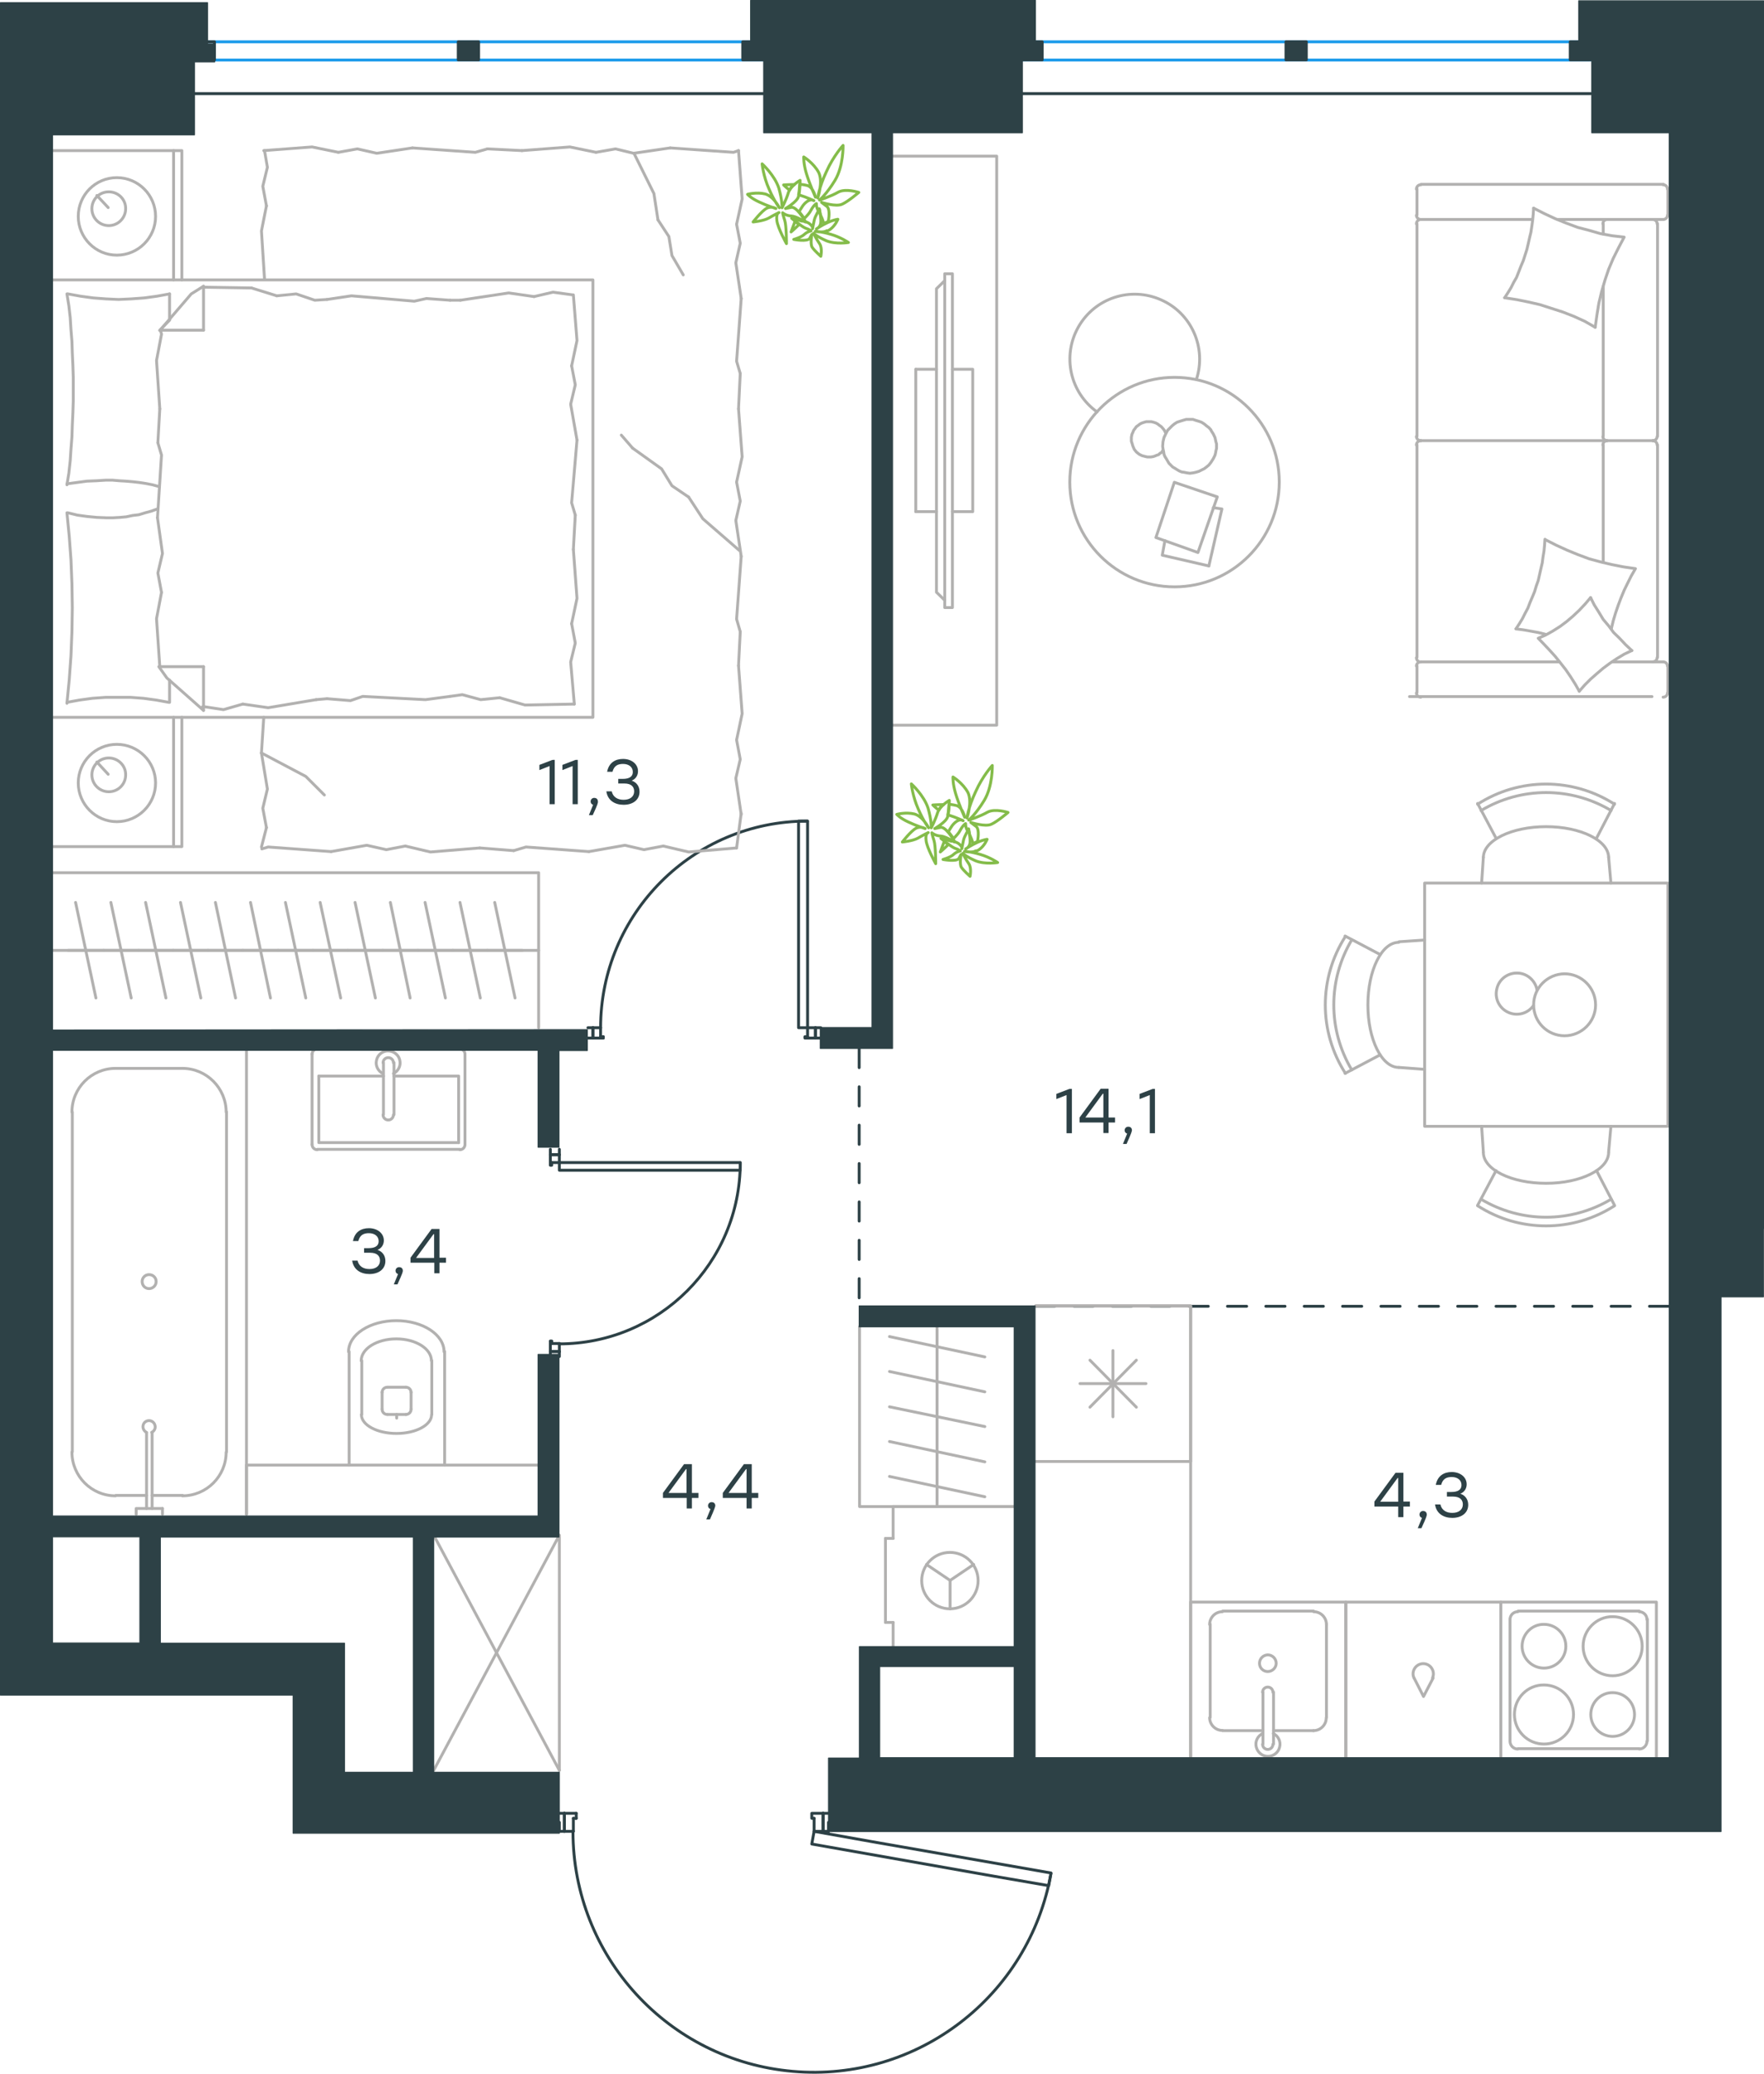 <?xml version="1.0" encoding="utf-8"?>
<!-- Generator: Adobe Illustrator 26.5.0, SVG Export Plug-In . SVG Version: 6.00 Build 0)  -->
<svg version="1.1" id="Слой_1" xmlns="http://www.w3.org/2000/svg" xmlns:xlink="http://www.w3.org/1999/xlink" x="0px" y="0px"
	 viewBox="0 0 919.6 1081" style="enable-background:new 0 0 919.6 1081;" xml:space="preserve">
<style type="text/css">
	
		.st0{fill:none;stroke:#2D4146;stroke-width:1.5;stroke-linecap:round;stroke-linejoin:round;stroke-miterlimit:22.926;stroke-dasharray:10;}
	.st1{fill:none;stroke:#2D4146;stroke-width:1.5;stroke-linecap:round;stroke-linejoin:round;stroke-miterlimit:22.926;}
	.st2{fill:none;stroke:#B2B1B0;stroke-width:1.5;stroke-linecap:round;stroke-linejoin:round;stroke-miterlimit:22.926;}
	.st3{fill:none;stroke:#1D9CEB;stroke-width:1.5;stroke-linecap:round;stroke-linejoin:round;stroke-miterlimit:22.926;}
	
		.st4{fill-rule:evenodd;clip-rule:evenodd;fill:#2D4146;stroke:#2D4146;stroke-width:0.5;stroke-linecap:round;stroke-linejoin:round;stroke-miterlimit:10;}
	.st5{fill:#2D4146;}
	.st6{fill:none;stroke:#84BC4A;stroke-width:1.5;stroke-linecap:round;stroke-linejoin:round;stroke-miterlimit:22.926;}
</style>
<line class="st0" x1="869.9" y1="680.9" x2="539.5" y2="680.9"/>
<line class="st0" x1="447.9" y1="546.5" x2="447.9" y2="680.9"/>
<line class="st1" x1="291.6" y1="704.5" x2="291.6" y2="707.1"/>
<polyline class="st1" points="291.6,599.1 291.6,601.9 291.6,606 "/>
<line class="st1" x1="291.6" y1="700.3" x2="291.6" y2="704.5"/>
<path class="st1" d="M291.5,700.5c52.1,0,94.4-42.2,94.4-94.4"/>
<line class="st1" x1="286.9" y1="704.5" x2="286.9" y2="699.1"/>
<line class="st1" x1="286.9" y1="601.9" x2="286.9" y2="599.1"/>
<line class="st1" x1="291.6" y1="606" x2="287.6" y2="606"/>
<polyline class="st1" points="286.9,601.9 286.9,607.4 287.6,607.4 287.6,606 "/>
<line class="st1" x1="287.6" y1="700.3" x2="287.6" y2="699.1"/>
<line class="st1" x1="286.9" y1="707.1" x2="286.9" y2="704.5"/>
<line class="st1" x1="291.6" y1="700.3" x2="287.6" y2="700.3"/>
<line class="st1" x1="287.6" y1="699.1" x2="286.9" y2="699.1"/>
<line class="st1" x1="291.6" y1="601.9" x2="286.9" y2="601.9"/>
<line class="st1" x1="291.6" y1="704.5" x2="286.9" y2="704.5"/>
<line class="st1" x1="291.6" y1="601.9" x2="286.9" y2="601.9"/>
<line class="st1" x1="291.6" y1="704.5" x2="286.9" y2="704.5"/>
<polygon class="st1" points="385.9,606 385.9,610 356.4,610 291.6,610 291.6,606 321.3,606 "/>
<line class="st1" x1="309.1" y1="535.7" x2="306.5" y2="535.7"/>
<polyline class="st1" points="427.9,535.7 425.1,535.7 421,535.7 "/>
<line class="st1" x1="313.1" y1="535.7" x2="309.1" y2="535.7"/>
<path class="st1" d="M420.9,428c-59.6,0-107.8,48.3-107.8,107.8"/>
<line class="st1" x1="309.1" y1="541.1" x2="314.5" y2="541.1"/>
<line class="st1" x1="425.1" y1="541.1" x2="427.9" y2="541.1"/>
<line class="st1" x1="421" y1="535.7" x2="421" y2="540.4"/>
<polyline class="st1" points="425.1,541.1 419.6,541.1 419.6,540.4 421,540.4 "/>
<line class="st1" x1="313.1" y1="540.4" x2="314.5" y2="540.4"/>
<line class="st1" x1="306.5" y1="541.1" x2="309.1" y2="541.1"/>
<line class="st1" x1="313.1" y1="535.7" x2="313.1" y2="540.4"/>
<line class="st1" x1="314.5" y1="540.4" x2="314.5" y2="541.1"/>
<line class="st1" x1="425.1" y1="535.7" x2="425.1" y2="541.1"/>
<line class="st1" x1="309.1" y1="535.7" x2="309.1" y2="541.1"/>
<line class="st1" x1="425.1" y1="535.7" x2="425.1" y2="541.1"/>
<line class="st1" x1="309.1" y1="535.7" x2="309.1" y2="541.1"/>
<polygon class="st1" points="421,506 421,428 416.3,428 416.3,457.4 416.3,535.7 421,535.7 "/>
<line class="st1" x1="294.2" y1="954.6" x2="291.6" y2="954.6"/>
<polyline class="st1" points="431.9,954.6 429.1,954.6 424.4,954.6 "/>
<line class="st1" x1="298.9" y1="954.6" x2="294.2" y2="954.6"/>
<path class="st1" d="M298.7,954.7c0,65.1,49.8,119.4,114.6,125c64.9,5.7,123.2-39.2,134.6-103.2"/>
<line class="st1" x1="294.2" y1="945.2" x2="300.4" y2="945.2"/>
<line class="st1" x1="429.1" y1="945.2" x2="431.9" y2="945.2"/>
<line class="st1" x1="424.4" y1="954.6" x2="424.4" y2="947.8"/>
<polyline class="st1" points="429.1,945.2 423.2,945.2 423.2,947.8 424.4,947.8 "/>
<polyline class="st1" points="431.9,954.6 431.9,953.9 431.9,949.9 "/>
<line class="st1" x1="298.9" y1="947.8" x2="300.4" y2="947.8"/>
<line class="st1" x1="291.6" y1="945.2" x2="294.2" y2="945.2"/>
<polyline class="st1" points="291.6,954.6 291.6,953.9 291.6,949.9 "/>
<line class="st1" x1="298.9" y1="954.6" x2="298.9" y2="947.8"/>
<line class="st1" x1="300.4" y1="947.8" x2="300.4" y2="945.2"/>
<line class="st1" x1="429.1" y1="954.6" x2="429.1" y2="945.2"/>
<line class="st1" x1="294.2" y1="954.6" x2="294.2" y2="945.2"/>
<line class="st1" x1="429.1" y1="954.6" x2="429.1" y2="945.2"/>
<line class="st1" x1="294.2" y1="954.6" x2="294.2" y2="945.2"/>
<polygon class="st1" points="547.9,976.3 546.7,982.9 517.7,977.9 423.2,961.2 424.4,954.6 453.6,959.8 "/>
<line class="st2" x1="35.6" y1="495.4" x2="54" y2="495.4"/>
<line class="st2" x1="50" y1="520.2" x2="39.4" y2="470.4"/>
<line class="st2" x1="54" y1="495.4" x2="72.2" y2="495.4"/>
<line class="st2" x1="68.4" y1="520.2" x2="57.8" y2="470.4"/>
<line class="st2" x1="72.2" y1="495.4" x2="90.3" y2="495.4"/>
<line class="st2" x1="86.5" y1="520.2" x2="75.9" y2="470.4"/>
<line class="st2" x1="90.3" y1="495.4" x2="108.5" y2="495.4"/>
<line class="st2" x1="104.7" y1="520.2" x2="94.1" y2="470.4"/>
<line class="st2" x1="108.5" y1="495.4" x2="126.6" y2="495.4"/>
<line class="st2" x1="122.8" y1="520.2" x2="112.3" y2="470.4"/>
<line class="st2" x1="126.6" y1="495.4" x2="145" y2="495.4"/>
<line class="st2" x1="141" y1="520.2" x2="130.6" y2="470.4"/>
<line class="st2" x1="145" y1="495.4" x2="163.1" y2="495.4"/>
<line class="st2" x1="159.4" y1="520.2" x2="148.8" y2="470.4"/>
<line class="st2" x1="27.4" y1="495.4" x2="280.8" y2="495.4"/>
<line class="st2" x1="163.1" y1="495.4" x2="181.3" y2="495.4"/>
<line class="st2" x1="177.6" y1="520.2" x2="166.9" y2="470.4"/>
<line class="st2" x1="181.3" y1="495.4" x2="199.5" y2="495.4"/>
<line class="st2" x1="195.7" y1="520.2" x2="185.1" y2="470.4"/>
<line class="st2" x1="199.5" y1="495.4" x2="217.8" y2="495.4"/>
<line class="st2" x1="213.8" y1="520.2" x2="203.5" y2="470.4"/>
<line class="st2" x1="217.8" y1="495.4" x2="236" y2="495.4"/>
<line class="st2" x1="232.2" y1="520.2" x2="221.6" y2="470.4"/>
<line class="st2" x1="236" y1="495.4" x2="254.1" y2="495.4"/>
<line class="st2" x1="250.4" y1="520.2" x2="239.8" y2="470.4"/>
<line class="st2" x1="254.1" y1="495.4" x2="272.3" y2="495.4"/>
<line class="st2" x1="268.5" y1="520.2" x2="257.9" y2="470.4"/>
<polyline class="st2" points="280.8,535.7 280.8,454.9 27.4,454.9 "/>
<line class="st2" x1="488.5" y1="691.5" x2="488.5" y2="785.3"/>
<line class="st2" x1="488.5" y1="692.9" x2="488.5" y2="711.1"/>
<line class="st2" x1="513.4" y1="707.3" x2="463.7" y2="696.7"/>
<line class="st2" x1="488.5" y1="711.1" x2="488.5" y2="729.2"/>
<line class="st2" x1="513.4" y1="725.5" x2="463.7" y2="714.9"/>
<line class="st2" x1="488.5" y1="729.2" x2="488.5" y2="747.6"/>
<line class="st2" x1="513.4" y1="743.6" x2="463.7" y2="733.3"/>
<line class="st2" x1="488.5" y1="747.6" x2="488.5" y2="765.8"/>
<line class="st2" x1="513.4" y1="762" x2="463.7" y2="751.4"/>
<line class="st2" x1="488.5" y1="765.8" x2="488.5" y2="783.9"/>
<line class="st2" x1="513.4" y1="780.2" x2="463.7" y2="769.6"/>
<polyline class="st2" points="529,785.3 448.1,785.3 448.1,691.5 "/>
<line class="st2" x1="811.8" y1="114.4" x2="867.2" y2="114.4"/>
<line class="st2" x1="835.8" y1="227.4" x2="835.8" y2="149.3"/>
<line class="st2" x1="840.5" y1="345" x2="867.2" y2="345"/>
<polyline class="st2" points="850.7,339.1 846.7,341 842.9,343.3 839.3,345.7 835.8,348.3 832.5,351.1 829.2,354 826.2,357 
	823.3,360.3 "/>
<polyline class="st2" points="805.6,330.6 801.9,329.7 798.1,329 794.1,328.3 790.3,327.8 "/>
<polyline class="st2" points="829.2,311.5 831.1,315.3 833.5,319.1 835.8,322.9 838.6,326.2 841.2,329.7 844.3,332.7 847.4,336 
	850.7,339.1 "/>
<polyline class="st2" points="799.5,108.5 805.2,111.4 810.8,114 816.5,116.3 822.4,118.5 828.5,120.1 834.4,121.8 840.5,122.9 
	846.7,123.6 843.8,129.1 841,134.7 838.6,140.4 836.7,146 834.9,152.2 833.5,158.1 832.5,164.2 831.6,170.6 "/>
<polyline class="st2" points="790.3,327.8 792,325.2 793.6,322.6 795,319.8 796.5,317 797.6,314.1 798.8,311.3 800,308.4 
	800.9,305.4 801.9,302.6 802.6,299.5 803.3,296.4 804,293.4 804.4,290.3 804.9,287.3 805.2,284.2 805.4,281.1 "/>
<polyline class="st2" points="805.6,281.3 811.3,284.2 817,286.8 822.6,289.1 828.5,291.3 834.4,292.9 840.3,294.3 846.4,295.5 
	852.6,296.4 850.4,300.2 848.5,304 846.7,307.7 845,311.8 843.6,315.5 842.2,319.6 841,323.6 840,327.8 "/>
<polyline class="st2" points="784.4,155.2 786.1,152.6 787.7,150 789.1,147.2 790.6,144.6 791.7,141.8 792.9,138.7 794.1,135.9 
	795,133.1 796,130 796.7,127 797.4,123.9 798.1,121 798.6,117.7 799,114.7 799.3,111.6 799.5,108.5 "/>
<polyline class="st2" points="823.3,360.3 821.2,356.6 818.8,352.8 816.2,349 813.6,345.7 810.8,342.2 808,339.1 804.9,335.8 
	801.9,332.7 805.6,331.1 809.4,329 813.2,326.6 816.7,324 820,321.2 823.3,318.1 826.4,314.8 829.2,311.5 "/>
<polyline class="st2" points="831.6,170.6 826.2,167.5 820.5,164.9 814.6,162.6 808.7,160.7 802.8,158.8 796.7,157.4 790.8,156.2 
	784.4,155.2 "/>
<path class="st2" d="M837.8,229.7c-1.2,0-2.2,1-2.2,2.3"/>
<line class="st2" x1="835.8" y1="231.9" x2="835.8" y2="293.2"/>
<path class="st2" d="M837.8,114.4c-1.2,0-2.2,1-2.2,2.3"/>
<path class="st2" d="M835.6,227.5c0,1.2,1,2.2,2.2,2.2"/>
<line class="st2" x1="835.8" y1="122" x2="835.8" y2="116.6"/>
<path class="st2" d="M861.6,345c1.3,0,2.3-1,2.3-2.3"/>
<path class="st2" d="M738.4,342.8c0,1.3,1,2.3,2.3,2.3"/>
<path class="st2" d="M863.9,232c0-1.3-1-2.3-2.3-2.3"/>
<path class="st2" d="M740.7,229.7c-1.3,0-2.3,1-2.3,2.3"/>
<line class="st2" x1="864.1" y1="231.9" x2="864.1" y2="342.6"/>
<line class="st2" x1="738.7" y1="342.6" x2="738.7" y2="231.9"/>
<path class="st2" d="M863.9,116.7c0-1.3-1-2.3-2.3-2.3"/>
<path class="st2" d="M740.7,114.4c-1.3,0-2.3,1-2.3,2.3"/>
<path class="st2" d="M867,114.4c1.3,0,2.3-1,2.3-2.2"/>
<path class="st2" d="M861.6,229.7c1.3,0,2.3-1,2.3-2.2"/>
<path class="st2" d="M738.4,227.5c0,1.2,1,2.2,2.3,2.2"/>
<path class="st2" d="M738.4,361.2c0,1.2,1,2.2,2.3,2.2"/>
<path class="st2" d="M740.7,345c-1.3,0-2.3,1-2.3,2.2"/>
<path class="st2" d="M867,363.4c1.3,0,2.3-1,2.3-2.2"/>
<path class="st2" d="M869.3,347.2c0-1.2-1-2.2-2.3-2.2"/>
<path class="st2" d="M869.3,98.6c0-1.3-1-2.3-2.3-2.3"/>
<path class="st2" d="M738.4,112.2c0,1.2,1,2.2,2.3,2.2"/>
<path class="st2" d="M740.7,96.3c-1.3,0-2.3,1-2.3,2.3"/>
<line class="st2" x1="864.1" y1="227.4" x2="864.1" y2="116.6"/>
<line class="st2" x1="740.8" y1="229.7" x2="861.8" y2="229.7"/>
<line class="st2" x1="738.7" y1="116.6" x2="738.7" y2="227.4"/>
<line class="st2" x1="861.2" y1="363.1" x2="734.8" y2="363.1"/>
<line class="st2" x1="738.7" y1="361" x2="738.7" y2="347.1"/>
<line class="st2" x1="740.8" y1="345" x2="812.9" y2="345"/>
<line class="st2" x1="869.5" y1="347.1" x2="869.5" y2="361"/>
<line class="st2" x1="798.8" y1="114.4" x2="740.8" y2="114.4"/>
<line class="st2" x1="738.7" y1="112.1" x2="738.7" y2="98.4"/>
<line class="st2" x1="740.8" y1="96.1" x2="867.2" y2="96.1"/>
<line class="st2" x1="869.5" y1="98.4" x2="869.5" y2="112.1"/>
<polyline class="st2" points="465.6,81.4 519.6,81.4 519.6,378 465.6,378 "/>
<line class="st2" x1="477.4" y1="266.7" x2="488.2" y2="266.7"/>
<line class="st2" x1="477.4" y1="192.5" x2="488.2" y2="192.5"/>
<polyline class="st2" points="492.5,146.3 488.2,150.5 488.2,308.7 492.5,312.9 "/>
<rect x="492.5" y="142.7" class="st2" width="4" height="174"/>
<polyline class="st2" points="496.5,192.5 507.1,192.5 507.1,266.7 496.5,266.7 "/>
<line class="st2" x1="477.4" y1="266.7" x2="477.4" y2="192.5"/>
<line class="st2" x1="637.4" y1="902.1" x2="658.4" y2="902.1"/>
<path class="st2" d="M656.6,867c0,2.4,1.9,4.3,4.3,4.3c2.4,0,4.4-2,4.4-4.3c0-2.4-2-4.4-4.4-4.4C658.5,862.7,656.6,864.6,656.6,867"
	/>
<path class="st2" d="M663.6,882.1c0-1.5-1.2-2.7-2.7-2.7c-1.5,0-2.7,1.2-2.7,2.7"/>
<line class="st2" x1="658.4" y1="909.1" x2="658.4" y2="882"/>
<path class="st2" d="M658.2,909.2c0,1.5,1.2,2.7,2.7,2.7c1.5,0,2.7-1.2,2.7-2.7"/>
<line class="st2" x1="663.9" y1="909.1" x2="663.9" y2="882"/>
<path class="st2" d="M658.2,903.6c-2.6,1.3-4,4.2-3.3,7c0.7,2.9,3.2,4.9,6.1,4.9c2.9,0,5.5-2,6.1-4.9c0.7-2.8-0.7-5.7-3.3-7"/>
<path class="st2" d="M630.6,895.3c0,3.7,3,6.7,6.7,6.7"/>
<path class="st2" d="M684.7,902.1c3.7,0,6.7-3,6.7-6.7"/>
<path class="st2" d="M637.3,840.1c-3.7,0-6.7,3-6.7,6.7"/>
<path class="st2" d="M691.5,846.8c0-3.7-3-6.7-6.7-6.7"/>
<line class="st2" x1="630.9" y1="895.2" x2="630.9" y2="846.6"/>
<line class="st2" x1="637.4" y1="839.8" x2="684.8" y2="839.8"/>
<line class="st2" x1="691.5" y1="846.6" x2="691.5" y2="895.2"/>
<line class="st2" x1="684.8" y1="902.1" x2="663.9" y2="902.1"/>
<polyline class="st2" points="620.7,916.2 620.7,835.1 701.6,835.1 701.6,916.2 "/>
<path class="st2" d="M825.3,858.1c0,8.5,6.9,15.4,15.4,15.4c8.5,0,15.4-6.9,15.4-15.4c0-8.5-6.9-15.4-15.4-15.4
	C832.3,842.6,825.3,849.6,825.3,858.1"/>
<path class="st2" d="M793.5,858.1c0,6.3,5.1,11.4,11.4,11.4c6.3,0,11.4-5.1,11.4-11.4s-5.1-11.4-11.4-11.4
	C798.6,846.6,793.5,851.8,793.5,858.1"/>
<path class="st2" d="M789.5,893.7c0,8.5,6.9,15.4,15.4,15.4c8.5,0,15.4-6.9,15.4-15.4c0-8.5-6.9-15.4-15.4-15.4
	C796.4,878.2,789.5,885.1,789.5,893.7"/>
<path class="st2" d="M829.3,893.7c0,6.3,5.1,11.4,11.4,11.4c6.3,0,11.4-5.1,11.4-11.4s-5.1-11.4-11.4-11.4
	C834.5,882.2,829.3,887.4,829.3,893.7"/>
<path class="st2" d="M791.3,840.1c-2.3,0-4.1,1.8-4.1,4.1"/>
<path class="st2" d="M858.6,844.2c0-2.3-1.9-4.1-4.1-4.1"/>
<path class="st2" d="M787.2,907.6c0,2.3,1.8,4.1,4.1,4.1"/>
<path class="st2" d="M854.5,911.7c2.3,0,4.1-1.9,4.1-4.1"/>
<line class="st2" x1="791.4" y1="839.8" x2="854.6" y2="839.8"/>
<line class="st2" x1="787.2" y1="907.5" x2="787.2" y2="844"/>
<line class="st2" x1="854.6" y1="911.5" x2="791.4" y2="911.5"/>
<line class="st2" x1="858.8" y1="844" x2="858.8" y2="907.5"/>
<polyline class="st2" points="782.4,916.2 782.4,835.1 863.5,835.1 863.5,916.2 "/>
<line class="st2" x1="592.4" y1="733.5" x2="568.2" y2="709"/>
<line class="st2" x1="592.4" y1="709" x2="568.2" y2="733.5"/>
<line class="st2" x1="580.2" y1="738.5" x2="580.2" y2="704"/>
<line class="st2" x1="597.4" y1="721.2" x2="563" y2="721.2"/>
<polyline class="st2" points="539.9,680.7 620.7,680.7 620.7,761.8 539.9,761.8 "/>
<path class="st2" d="M746.8,874.6c1-2.2,0.3-4.8-1.6-6.3c-1.9-1.5-4.6-1.5-6.5,0c-1.9,1.5-2.6,4.1-1.6,6.3"/>
<polyline class="st2" points="737.2,874.7 742.1,884.3 747.1,874.7 "/>
<polyline class="st2" points="701.6,916.2 701.6,835.1 782.4,835.1 782.4,916.2 "/>
<line class="st2" x1="206.8" y1="737.3" x2="206.8" y2="739.2"/>
<path class="st2" d="M214.3,725.8c0-1.5-1.2-2.7-2.7-2.7"/>
<path class="st2" d="M201.9,723.1c-1.5,0-2.7,1.2-2.7,2.7"/>
<path class="st2" d="M211.6,737.3c1.5,0,2.7-1.2,2.7-2.7"/>
<path class="st2" d="M199.2,734.6c0,1.5,1.2,2.7,2.7,2.7"/>
<line class="st2" x1="214.3" y1="734.4" x2="214.3" y2="725.7"/>
<line class="st2" x1="211.7" y1="723.1" x2="202.1" y2="723.1"/>
<line class="st2" x1="199.2" y1="725.7" x2="199.2" y2="734.4"/>
<line class="st2" x1="202.1" y1="737.3" x2="211.7" y2="737.3"/>
<path class="st2" d="M188.4,737.4c0,5.4,8.2,9.8,18.3,9.8c10.1,0,18.3-4.4,18.3-9.8"/>
<line class="st2" x1="225.1" y1="709.2" x2="225.1" y2="737.3"/>
<path class="st2" d="M224.9,709.3c0-6.3-8.2-11.4-18.3-11.4c-10.1,0-18.3,5.1-18.3,11.4"/>
<line class="st2" x1="188.6" y1="709.2" x2="188.6" y2="737.3"/>
<path class="st2" d="M231.5,704.6c0-8.9-11.1-16.2-24.9-16.2c-13.7,0-24.9,7.2-24.9,16.2"/>
<line class="st2" x1="231.8" y1="704.5" x2="231.8" y2="763.7"/>
<line class="st2" x1="182" y1="704.5" x2="182" y2="763.7"/>
<polyline class="st2" points="280.8,763.7 128.5,763.7 128.5,789.3 "/>
<line class="st2" x1="465.6" y1="801.9" x2="461.6" y2="801.9"/>
<line class="st2" x1="465.6" y1="845.7" x2="461.6" y2="845.7"/>
<line class="st2" x1="465.6" y1="785.3" x2="465.6" y2="801.9"/>
<line class="st2" x1="465.6" y1="858.2" x2="465.6" y2="845.7"/>
<polyline class="st2" points="507.6,815.5 495.3,823.8 483,815.5 "/>
<line class="st2" x1="495.3" y1="823.8" x2="495.3" y2="838.6"/>
<path class="st2" d="M495.2,809.2c-8.1,0-14.7,6.6-14.7,14.7c0,8.1,6.6,14.7,14.7,14.7c8.1,0,14.7-6.6,14.7-14.7
	C509.9,815.7,503.3,809.2,495.2,809.2"/>
<line class="st2" x1="529" y1="785.3" x2="465.6" y2="785.3"/>
<line class="st2" x1="461.6" y1="801.9" x2="461.6" y2="845.7"/>
<line class="st2" x1="199.9" y1="560.9" x2="166.2" y2="560.9"/>
<polyline class="st2" points="205.4,560.9 239.1,560.9 239.1,595.6 "/>
<polyline class="st2" points="239.1,595.6 166.2,595.6 166.2,560.9 "/>
<path class="st2" d="M162.7,596.6c0,1.5,1.2,2.7,2.7,2.7"/>
<path class="st2" d="M239.7,599.3c1.5,0,2.7-1.2,2.7-2.7"/>
<path class="st2" d="M165.4,546.8c-1.5,0-2.7,1.2-2.7,2.7"/>
<path class="st2" d="M242.4,549.5c0-1.5-1.2-2.7-2.7-2.7"/>
<path class="st2" d="M199.7,581.1c0,1.5,1.2,2.7,2.7,2.7c1.5,0,2.7-1.2,2.7-2.7"/>
<line class="st2" x1="199.9" y1="553.9" x2="199.9" y2="581"/>
<path class="st2" d="M205.1,554c0-1.5-1.2-2.7-2.7-2.7c-1.5,0-2.7,1.2-2.7,2.7"/>
<line class="st2" x1="205.4" y1="553.9" x2="205.4" y2="581"/>
<path class="st2" d="M205.1,559.6c2.6-1.3,4-4.2,3.3-7c-0.6-2.8-3.2-4.8-6.1-4.8c-2.9,0-5.4,2-6,4.8c-0.7,2.8,0.7,5.7,3.3,7"/>
<line class="st2" x1="162.7" y1="549.4" x2="162.7" y2="596.5"/>
<line class="st2" x1="165.5" y1="599.1" x2="239.8" y2="599.1"/>
<line class="st2" x1="242.4" y1="596.5" x2="242.4" y2="549.4"/>
<path class="st2" d="M704.7,489.9c-12.5,20.9-12.5,46.9,0,67.8"/>
<path class="st2" d="M701.4,488.1c-14,21.8-14,49.7,0,71.4"/>
<line class="st2" x1="719.4" y1="549.9" x2="701.2" y2="559.5"/>
<line class="st2" x1="719.4" y1="497.5" x2="701.2" y2="487.9"/>
<line class="st2" x1="729.3" y1="490.9" x2="742.7" y2="490"/>
<line class="st2" x1="729.3" y1="556.4" x2="742.7" y2="557.4"/>
<path class="st2" d="M729.2,491.2c-8.9,0-16.1,14.6-16.1,32.6c0,18,7.2,32.6,16.1,32.6"/>
<path class="st2" d="M839.9,422.5c-20.9-12.5-46.9-12.5-67.8,0"/>
<path class="st2" d="M841.7,419.2c-21.8-14-49.7-14-71.4,0"/>
<line class="st2" x1="832.3" y1="436.9" x2="841.7" y2="418.8"/>
<line class="st2" x1="779.9" y1="436.9" x2="770.3" y2="418.8"/>
<line class="st2" x1="773.3" y1="446.8" x2="772.4" y2="460.3"/>
<line class="st2" x1="838.6" y1="446.8" x2="839.8" y2="460.3"/>
<path class="st2" d="M838.6,447c0-8.9-14.6-16.1-32.6-16.1c-18,0-32.7,7.2-32.7,16.1"/>
<path class="st2" d="M772.1,625.1c20.9,12.5,46.9,12.5,67.8,0"/>
<path class="st2" d="M770.3,628.5c21.7,14,49.7,14,71.4,0"/>
<line class="st2" x1="832.3" y1="610.2" x2="841.7" y2="628.3"/>
<line class="st2" x1="779.9" y1="610.2" x2="770.3" y2="628.3"/>
<line class="st2" x1="773.3" y1="600.5" x2="772.4" y2="587.1"/>
<line class="st2" x1="838.6" y1="600.5" x2="839.8" y2="587.1"/>
<path class="st2" d="M773.3,600.7c0,8.9,14.6,16.1,32.7,16.1c18,0,32.6-7.2,32.6-16.1"/>
<path class="st2" d="M801.3,516.1c-0.9-5-5.2-8.8-10.3-8.9c-5.1-0.1-9.6,3.3-10.7,8.3c-1.2,5,1.3,10.1,6,12.2
	c4.6,2.1,10.1,0.7,13.1-3.5"/>
<path class="st2" d="M799.5,523.8c0,8.9,7.2,16.1,16.1,16.1c8.9,0,16.2-7.2,16.2-16.1c0-8.9-7.2-16.2-16.2-16.2
	C806.7,507.7,799.5,514.9,799.5,523.8"/>
<rect x="742.7" y="460.3" class="st2" width="126.8" height="126.8"/>
<polyline class="st2" points="606.1,234.9 605.6,235.8 604.7,236.3 604,237 603,237.3 602.1,237.7 601.2,238 600,238.2 599,238.2 
	598.1,238.2 597.2,238 595.3,237.5 593.9,236.8 592.4,235.6 591.3,234.2 590.6,232.6 590.1,230.9 589.8,230 589.8,229 589.8,227.9 
	590.1,226.4 590.6,225.3 591,224.3 591.7,223.4 592.4,222.4 593.4,221.7 594.3,221 595.3,220.5 596.5,220.1 597.6,219.8 599,219.8 
	600.2,219.8 601.4,220.1 602.6,220.5 603.5,221 604.4,221.7 605.4,222.4 606.3,223.4 607,224.3 607.7,225.7 "/>
<polygon class="st2" points="606.1,232.6 606.3,234 606.6,235.4 606.8,236.8 607.3,238 608,239.1 608.7,240.3 609.4,241.5 
	610.3,242.4 611.3,243.4 612.5,244.1 613.6,244.8 614.8,245.5 616,246 617.4,246.2 618.8,246.5 620.3,246.7 621.9,246.5 
	623.3,246.2 625,245.7 626.4,245 627.8,244.3 629,243.4 630.2,242.4 631.3,241 632.5,239.1 633.4,237.3 633.7,236.1 633.9,234.9 
	634.2,233.7 634.2,232.6 634.2,231.4 633.9,230.4 633.4,228.1 632.5,226.2 631.3,224.3 631.3,224.1 630.2,222.9 629,222 627.8,221 
	626.4,220.1 625,219.6 623.3,219.1 621.9,218.6 620.3,218.6 618.4,218.6 616.7,219.1 615.1,219.6 613.6,220.1 612.2,221 611,222 
	609.9,223.1 608.7,224.3 607.7,226.2 606.8,228.1 606.3,230.2 "/>
<polygon class="st2" points="602.6,280.2 612.2,251.4 634.6,259 624.5,288 "/>
<polyline class="st2" points="632.5,264.6 637,265.3 630.2,295 "/>
<polyline class="st2" points="630.2,295 605.9,289.4 607.3,281.8 "/>
<path class="st2" d="M623.7,197.8c5.4-16.5-2.5-34.5-18.4-41.5c-15.9-7.1-34.5-1-43.1,14.1c-8.6,15.1-4.4,34.2,9.7,44.3"/>
<path class="st2" d="M612.3,196.7c-30.1,0-54.6,24.5-54.6,54.6c0,30.1,24.4,54.6,54.6,54.6c30.1,0,54.6-24.4,54.6-54.6
	C666.9,221.2,642.5,196.7,612.3,196.7"/>
<polyline class="st2" points="539.9,680.7 620.7,680.7 620.7,916.2 "/>
<line class="st2" x1="60.4" y1="779.5" x2="76.4" y2="779.5"/>
<path class="st2" d="M79.1,746.6c1.3-0.6,2.1-2.1,1.7-3.6c-0.3-1.4-1.6-2.5-3.1-2.5c-1.5,0-2.8,1-3.1,2.5c-0.3,1.4,0.4,2.9,1.7,3.6"
	/>
<line class="st2" x1="76.4" y1="786.3" x2="76.4" y2="746.7"/>
<line class="st2" x1="79.3" y1="786.3" x2="79.3" y2="746.7"/>
<line class="st2" x1="84.7" y1="786.3" x2="84.7" y2="789.3"/>
<polyline class="st2" points="84.7,786.3 71,786.3 71,789.3 "/>
<path class="st2" d="M77.7,671.7c2,0,3.7-1.6,3.7-3.7c0-2-1.6-3.6-3.7-3.6c-2,0-3.6,1.6-3.6,3.6C74.1,670.1,75.7,671.7,77.7,671.7"
	/>
<path class="st2" d="M37.5,756.9c0,12.6,10.2,22.8,22.7,22.8"/>
<path class="st2" d="M95.1,779.7c12.6,0,22.8-10.2,22.8-22.8"/>
<path class="st2" d="M60.2,556.9c-12.5,0-22.7,10.2-22.7,22.8"/>
<path class="st2" d="M117.9,579.7c0-12.5-10.2-22.8-22.8-22.8"/>
<line class="st2" x1="95.2" y1="779.5" x2="79.3" y2="779.5"/>
<line class="st2" x1="37.7" y1="756.8" x2="37.7" y2="579.6"/>
<line class="st2" x1="60.4" y1="556.9" x2="95.2" y2="556.9"/>
<line class="st2" x1="118.1" y1="579.6" x2="118.1" y2="756.8"/>
<line class="st2" x1="128.5" y1="546.6" x2="128.5" y2="789.3"/>
<line class="st2" x1="291.6" y1="922.8" x2="226.1" y2="800.2"/>
<polyline class="st2" points="291.6,922.8 291.6,800.2 226.1,922.8 "/>
<line class="st1" x1="101.1" y1="48.8" x2="397.9" y2="48.8"/>
<line class="st3" x1="101" y1="21.8" x2="397.9" y2="21.8"/>
<line class="st3" x1="101.1" y1="31.3" x2="397.9" y2="31.3"/>
<rect x="101.2" y="21.8" class="st1" width="10.6" height="9.4"/>
<rect x="387.2" y="21.8" class="st1" width="10.6" height="9.4"/>
<rect x="238.9" y="21.8" class="st1" width="10.6" height="9.4"/>
<line class="st1" x1="532.6" y1="48.8" x2="829.3" y2="48.8"/>
<line class="st3" x1="532.4" y1="21.8" x2="829.3" y2="21.8"/>
<line class="st3" x1="532.6" y1="31.3" x2="829.3" y2="31.3"/>
<rect x="532.7" y="21.8" class="st1" width="10.6" height="9.4"/>
<rect x="818.6" y="21.8" class="st1" width="10.6" height="9.4"/>
<rect x="670.4" y="21.8" class="st1" width="10.6" height="9.4"/>
<polygon class="st4" points="397.8,22 398.1,22 398.1,69.2 454.6,69.2 454.6,535.6 427.6,535.6 427.6,546.5 465.3,546.5 
	465.3,538.4 465.3,535.6 465.3,69.2 533,69.2 533,31.3 543.3,31.3 543.3,21.8 539.8,21.8 539.8,7.2 539.8,0.2 391.3,0.2 391.3,7.2 
	391.3,21.8 387.2,21.8 387.2,31.3 397.8,31.3 "/>
<rect x="238.9" y="21.8" class="st4" width="10.6" height="9.4"/>
<rect x="670.4" y="21.8" class="st4" width="10.6" height="9.4"/>
<g>
	<path class="st5" d="M735,785.3h-3.4v5.5h-2.7v-5.5h-12.4v-2.6l11-15h4.1v15h3.4V785.3z M728.9,782.8v-12.4h-0.3l-9.1,12.4
		L728.9,782.8z"/>
	<path class="st5" d="M741,796.6h-1.9l2.2-5.4c-0.8-0.2-1.3-0.9-1.3-1.7c0-1.1,0.8-1.9,1.9-1.9c0.8,0,1.9,0.4,1.9,1.9
		C743.8,790,743.7,790.8,741,796.6z"/>
	<path class="st5" d="M765.4,784.4c0,4.2-3.4,6.8-8.3,6.8c-4.5,0-8.3-2.2-9-7h2.8c0.7,3.1,3.2,4.4,6.2,4.4c3.4,0,5.5-1.7,5.5-4.4
		c0-2.3-1.4-4.1-5.1-4.1h-3.2v-2.4h2.4c3.5,0,5.2-1.3,5.2-3.6c0-2.6-2.1-4.2-5.1-4.2c-2.8,0-4.7,1-5.5,4.1h-2.8
		c0.9-4.7,4.2-6.7,8.3-6.7c4.4,0,7.8,2.6,7.8,6.4c0,2.2-1.2,4.1-3.3,4.9C763.9,779.5,765.4,781.6,765.4,784.4z"/>
</g>
<g>
	<path class="st5" d="M558.8,567.6v23.1H556v-19.9l-5.3,2.1v-2.7l6.8-2.6H558.8z"/>
	<path class="st5" d="M581.3,585.1h-3.4v5.5h-2.7v-5.5h-12.4v-2.6l11-15h4.1v15h3.4V585.1z M575.2,582.5v-12.4h-0.3l-9.1,12.4
		L575.2,582.5z"/>
	<path class="st5" d="M587.3,596.3h-1.9l2.2-5.4c-0.8-0.2-1.3-0.9-1.3-1.7c0-1.1,0.8-1.9,1.9-1.9c0.8,0,1.9,0.4,1.9,1.9
		C590,589.8,589.9,590.5,587.3,596.3z"/>
	<path class="st5" d="M602.1,567.6v23.1h-2.7v-19.9l-5.3,2.1v-2.7l6.8-2.6H602.1z"/>
</g>
<g>
	<path class="st5" d="M289.2,396.1v23.1h-2.7v-19.9l-5.3,2.1v-2.7l6.8-2.6H289.2z"/>
	<path class="st5" d="M301.2,396.1v23.1h-2.7v-19.9l-5.3,2.1v-2.7l6.8-2.6H301.2z"/>
	<path class="st5" d="M309,424.9H307l2.2-5.4c-0.8-0.2-1.3-0.9-1.3-1.7c0-1.1,0.8-1.9,1.9-1.9c0.8,0,1.9,0.4,1.9,1.9
		C311.8,418.3,311.7,419.1,309,424.9z"/>
	<path class="st5" d="M333.4,412.7c0,4.2-3.4,6.8-8.3,6.8c-4.5,0-8.3-2.2-9-7h2.8c0.7,3.1,3.2,4.4,6.2,4.4c3.4,0,5.5-1.7,5.5-4.4
		c0-2.3-1.4-4.1-5.1-4.1h-3.2v-2.4h2.4c3.5,0,5.2-1.3,5.2-3.6c0-2.6-2.1-4.2-5.1-4.2c-2.8,0-4.7,1-5.5,4.1h-2.8
		c0.9-4.7,4.2-6.7,8.3-6.7c4.4,0,7.8,2.6,7.8,6.4c0,2.2-1.2,4.1-3.3,4.9C331.9,407.8,333.4,409.9,333.4,412.7z"/>
</g>
<g>
	<path class="st5" d="M200.9,657.3c0,4.2-3.4,6.8-8.3,6.8c-4.5,0-8.3-2.2-9-7h2.8c0.7,3.1,3.2,4.4,6.2,4.4c3.4,0,5.5-1.7,5.5-4.4
		c0-2.3-1.4-4.1-5.1-4.1h-3.2v-2.4h2.4c3.5,0,5.2-1.3,5.2-3.6c0-2.6-2.1-4.2-5.1-4.2c-2.8,0-4.7,1-5.5,4.1H184
		c0.9-4.7,4.2-6.7,8.3-6.7c4.4,0,7.8,2.6,7.8,6.4c0,2.2-1.2,4.1-3.3,4.9C199.4,652.4,200.9,654.5,200.9,657.3z"/>
	<path class="st5" d="M207.2,669.5h-1.9l2.2-5.4c-0.8-0.2-1.3-0.9-1.3-1.7c0-1.1,0.8-1.9,1.9-1.9c0.8,0,1.9,0.4,1.9,1.9
		C210,662.9,209.9,663.6,207.2,669.5z"/>
	<path class="st5" d="M232.5,658.2h-3.4v5.5h-2.7v-5.5H214v-2.6l11-15h4.1v15h3.4V658.2z M226.3,655.7v-12.4h-0.3l-9.1,12.4
		L226.3,655.7z"/>
</g>
<g>
	<line class="st2" x1="106.1" y1="149.7" x2="131.1" y2="150.1"/>
	<polyline class="st2" points="330.5,79.9 340.9,100.9 343,114.6 	"/>
	<polyline class="st2" points="343,114.6 348.7,123.3 350.3,133.2 356.2,143.3 	"/>
	<polyline class="st2" points="136.3,392.5 159.4,404.7 169.1,414.4 	"/>
	<polyline class="st2" points="385.4,286.9 366.4,270.4 359,259.1 	"/>
	<line class="st2" x1="329.8" y1="233.6" x2="323.9" y2="226.8"/>
	<polyline class="st2" points="359,259.1 350.3,253.2 344.9,244.4 329.8,233.6 	"/>
	<line class="st2" x1="136.3" y1="441.5" x2="138.9" y2="431.4"/>
	<line class="st2" x1="136.3" y1="392.5" x2="137.5" y2="373.9"/>
	<polyline class="st2" points="138.9,431.4 137,421.3 139.4,411.3 136.3,392.5 	"/>
	<polyline class="st2" points="250.1,442 224.4,444.1 211.3,441 	"/>
	<polyline class="st2" points="172.6,443.9 139.8,441.5 136.5,442.5 	"/>
	<polyline class="st2" points="211.3,441 201.4,442.9 191.2,440.6 172.6,443.9 	"/>
	<polyline class="st2" points="384,442 359,444.1 345.8,441 	"/>
	<polyline class="st2" points="307,443.9 274.2,441.5 267.8,443.4 	"/>
	<polyline class="st2" points="345.8,441 335.7,442.9 325.8,440.6 307,443.9 	"/>
	<line class="st2" x1="267.8" y1="443.4" x2="250.1" y2="442"/>
	<polyline class="st2" points="385,347 386.9,372 384,385.7 	"/>
	<polyline class="st2" points="384,385.7 385.9,395.8 383.6,405.7 386.4,424.6 	"/>
	<line class="st2" x1="386.4" y1="423.9" x2="384" y2="442"/>
	<polyline class="st2" points="385,213.1 386.9,238.1 384,251.3 	"/>
	<polyline class="st2" points="386.4,290 384,322.7 385.9,329.3 	"/>
	<polyline class="st2" points="384,251.3 385.9,261.2 383.6,271.3 386.4,290 	"/>
	<line class="st2" x1="385.9" y1="329.3" x2="385" y2="347"/>
	<polyline class="st2" points="385,78.5 386.9,103.7 384,116.9 	"/>
	<polyline class="st2" points="386.4,155.6 384,188.3 385.9,194.7 	"/>
	<polyline class="st2" points="384,116.9 385.9,126.8 383.6,137 386.4,155.6 	"/>
	<line class="st2" x1="385.9" y1="194.7" x2="385" y2="213.1"/>
	<polyline class="st2" points="272.1,78.5 297.1,76.6 310.7,79.4 	"/>
	<polyline class="st2" points="349.4,77.1 382.4,79.4 385,78.5 	"/>
	<polyline class="st2" points="310.7,79.4 320.9,77.6 330.3,79.9 349.4,77.1 	"/>
	<polyline class="st2" points="137.5,78.5 162.7,76.6 176.4,79.4 	"/>
	<polyline class="st2" points="215,77.1 247.8,79.4 254.1,77.6 	"/>
	<polyline class="st2" points="176.4,79.4 186.3,77.6 196.4,79.9 215,77.1 	"/>
	<line class="st2" x1="254.1" y1="77.6" x2="272.1" y2="78.5"/>
	<polyline class="st2" points="137.9,145.4 136.3,120.4 138.9,107.3 	"/>
	<polyline class="st2" points="138.9,107.3 137,97.1 139.4,87.2 137.9,78.5 	"/>
	<polyline class="st2" points="83.3,213.1 81.6,187.9 84.2,174.2 83.7,172.1 	"/>
	<polyline class="st2" points="83.3,347.5 81.6,322.5 84.2,308.8 	"/>
	<polyline class="st2" points="82.1,269.9 84.2,237.2 82.3,230.8 	"/>
	<polyline class="st2" points="84.2,308.8 82.3,298.7 84.7,288.5 82.1,269.9 	"/>
	<line class="st2" x1="82.3" y1="230.8" x2="83.3" y2="213.1"/>
	<polyline class="st2" points="88.4,153.2 81.8,154.4 75.2,155.3 68.4,155.8 61.8,156.1 55.2,155.8 48.6,155.3 42,154.4 35.4,153.2 
			"/>
	<polyline class="st2" points="34.9,153.2 35.9,159.4 36.6,165.5 37,171.9 37.5,178 37.7,184.1 38,190.5 38.2,196.6 38.2,203 
		38.2,209.1 38,215.2 37.7,221.6 37.5,227.7 37,234.1 36.6,240.2 35.9,246.6 34.9,252.7 	"/>
	<polyline class="st2" points="164.8,364.7 139.8,368.9 126.6,367 	"/>
	<polyline class="st2" points="126.6,367 116.5,369.9 106.6,368.4 105.6,368.4 	"/>
	<line class="st2" x1="170.5" y1="364.2" x2="164.8" y2="364.7"/>
	<polyline class="st2" points="234.6,363 221.8,364.7 189.1,363 182.7,365.2 170.5,364.2 	"/>
	<polyline class="st2" points="299.4,367 273.7,367.5 260.5,363.7 	"/>
	<polyline class="st2" points="260.5,363.7 250.6,364.7 241,362.1 234.6,363 	"/>
	<polyline class="st2" points="240,156.5 265.2,152.7 278.4,154.6 	"/>
	<polyline class="st2" points="278.4,154.6 288.3,152.3 298.5,153.7 	"/>
	<line class="st2" x1="234.6" y1="156.5" x2="240" y2="156.5"/>
	<polyline class="st2" points="170.5,156.1 183.2,154.2 216,157 222.3,155.6 234.6,156.5 	"/>
	<line class="st2" x1="131.1" y1="150.1" x2="144.3" y2="154.2"/>
	<polyline class="st2" points="144.3,154.2 154.4,153.2 164.1,156.5 170.5,156.1 	"/>
	<polyline class="st2" points="34.9,252.2 40.1,251.5 45.3,250.8 50.3,250.6 55,250.3 58.7,250.3 62.2,250.6 65.6,250.8 69.1,251.1 
		72.6,251.5 75.9,252 79.5,252.7 82.8,253.6 	"/>
	<polyline class="st2" points="34.9,366.1 41.5,364.9 48.1,364 55,363.5 61.5,363.5 68.1,363.5 74.8,364 81.4,364.9 88,366.1 	"/>
	<polyline class="st2" points="82.3,265.2 79,266.4 75.7,267.3 72.4,268.3 69.1,268.7 65.8,269.4 62.5,269.7 59,269.9 55.4,269.9 
		50.5,269.7 45.3,269.2 40.3,268.5 35.4,267.3 	"/>
	<polyline class="st2" points="34.9,267.3 36.1,279.6 37,291.8 37.5,304.3 37.7,316.8 37.5,329.3 37,341.8 36.1,354.3 34.9,366.6 	
		"/>
	<polyline class="st2" points="298.9,286.4 300.8,311.9 298,325.1 	"/>
	<polyline class="st2" points="298,325.1 299.9,335.2 297.5,345.1 299.4,367 	"/>
	<polyline class="st2" points="298.9,153.7 300.8,177.5 298,190.7 	"/>
	<polyline class="st2" points="300.8,229.4 298,262.1 299.9,268.5 	"/>
	<polyline class="st2" points="298,190.7 299.9,200.6 297.5,210.7 300.8,229.4 	"/>
	<line class="st2" x1="299.9" y1="268.5" x2="298.9" y2="286.4"/>
	<line class="st2" x1="106.1" y1="370.3" x2="106.1" y2="347.5"/>
	<polyline class="st2" points="83.3,172.3 99.7,153.2 106.1,149.2 	"/>
	<line class="st2" x1="83.3" y1="347.5" x2="106.1" y2="347.5"/>
	<line class="st2" x1="88.4" y1="153.2" x2="88.4" y2="166.7"/>
	<polyline class="st2" points="106.1,370.3 87,353.4 82.8,347.5 	"/>
	<line class="st2" x1="106.1" y1="149.2" x2="106.1" y2="172.1"/>
	<polyline class="st2" points="88.4,166.9 83.3,172.1 106.1,172.1 	"/>
	<line class="st2" x1="88.4" y1="354.5" x2="88.4" y2="366.1"/>
	<line class="st2" x1="56.4" y1="108.2" x2="50.5" y2="101.9"/>
	<path class="st2" d="M56.7,100c-4.9,0-8.8,3.9-8.8,8.8c0,4.9,4,8.8,8.8,8.8c4.9,0,8.8-4,8.8-8.8C65.6,103.9,61.6,100,56.7,100"/>
	<path class="st2" d="M60.9,92.6c-11.1,0-20.1,9-20.1,20.2c0,11.1,9,20.2,20.1,20.2c11.1,0,20.2-9,20.2-20.2
		C81.1,101.7,72.1,92.6,60.9,92.6"/>
	<line class="st2" x1="56.4" y1="403.6" x2="50.5" y2="397.2"/>
	<path class="st2" d="M56.7,395.1c-4.9,0-8.8,4-8.8,8.8c0,4.9,4,8.8,8.8,8.8c4.9,0,8.8-3.9,8.8-8.8
		C65.6,399.1,61.6,395.1,56.7,395.1"/>
	<path class="st2" d="M60.9,388c-11.1,0-20.1,9-20.1,20.1c0,11.1,9,20.2,20.1,20.2c11.1,0,20.2-9,20.2-20.2
		C81.1,397.1,72.1,388,60.9,388"/>
	<line class="st2" x1="90.5" y1="145.9" x2="90.5" y2="78.5"/>
	<line class="st2" x1="90.5" y1="441.3" x2="90.5" y2="373.9"/>
	<polyline class="st2" points="27.4,78.5 94.8,78.5 94.8,145.9 	"/>
	<polyline class="st2" points="27.4,441.3 94.8,441.3 94.8,373.9 	"/>
	<polyline class="st2" points="27.4,145.9 309.1,145.9 309.1,373.9 27.4,373.9 	"/>
</g>
<path class="st4" d="M919.4,640.4v-91v-458v-91H823v6.8v14.7h-4.3v9.4h10.6v-9.2h0.5v47.1h40.4v847H539.6V691.5v-5.4v-5.4h-91.7
	v10.9h80.8v166.7H448v7.3v3.3v47.5h-16.1v33.6v4.1v0.6h465.3v-38.3V676h22.1V640.4z M528.7,916.2h-70.1v-47.5h70.1V916.2z"/>
<g>
	<path class="st6" d="M505,427.5c0,0,3.6-2.9,8.1-10.3c4.5-7.5,4.2-18.2,4.2-18.2s-5,5.4-8.7,13.7c-3.9,8.3-4.5,13.7-4.5,13.7
		s2.9-8.3,0.5-13.3c-2.7-5-7.8-8.1-7.8-8.1s-0.2,3.4,1.4,8.7c1.6,5.4,4.7,12.3,4.7,12.3s-0.9-5-4.2-6.1c-0.9-0.2-2.5-0.6-4-0.6
		c-0.2,1.6-0.2,3.9-0.6,5.4c0.2,0.2,0.6,0.2,0.6,0.2c3.6,1.1,7.4,2.9,7.4,2.9s-1.7-1.7-5,1.7c-0.9,0.9-1.7,2.5-2.7,4
		c0.9,1.1,2,2.7,2.7,3.6c1.6-1.6,2.9-3.1,3.4-4.2c1.7-3.1,2.9-3.6,2.9-3.6s-0.2,1.6,0.9,3.6c0.5-0.6,0.6-0.9,0.6-0.9
		s0.2,1.4,0.6,3.1c0.6,1.4,1.4,2.9,1.7,4.7c0.6-0.5,1.4-0.6,2.2-1.1l0.2-0.2c0.6-3.1,0.6-6.5-0.6-7.6l-2.9-2.2c0,0,7.6,2.5,10.8,0.9
		c3.1-1.4,8.6-6.1,8.6-6.1s-6.7-2.2-10.6-0.2C510.9,425.6,505,427.5,505,427.5z M491.9,419.4c-2.9,0-5.6,0.2-5.6,0.2
		s1.4,1.4,3.1,2.7C490.2,420.9,490.8,420,491.9,419.4z M493.1,436.7c-0.2,0.2-0.2,0.6-0.5,0.9c0.9,0.2,2.2,0.6,3.4,0.9l0.2-0.2
		C495.5,437.8,494.4,437.1,493.1,436.7z M492.2,438.7c-1.1,2.9-2,5.4-2,5.4s2-1.7,4.2-3.9C493.8,439.8,492.9,439.1,492.2,438.7z
		 M508.1,443.8c0,0.2,0.2,0.6,0.2,0.6h0.2c0-0.2,0.2-0.5,0.2-0.9C508.4,443.8,508.4,443.8,508.1,443.8z"/>
	<path class="st6" d="M485.5,431.5c0,0,0.2-3.6-1.7-10.3c-2.2-6.7-8.7-12.6-8.7-12.6s0.6,6.4,3.6,13.1c2.9,6.7,5.4,9.8,5.4,9.8
		s-2.9-5.9-7.4-7.2c-4.5-1.1-9.2,0.2-9.2,0.2s1.7,2,6.1,4c4.2,2,8.7,3.4,8.7,3.4s-2.2-1.4-4.7-0.2c-2.7,1.4-7.2,7.2-7.2,7.2
		s5.4-0.5,8.1-2c2.7-1.6,5.4-2.9,5.4-2.9s-1.6,0.2-1.1,4.2c0.5,4,5,12,5,12s0-9.5-0.9-12.1c-0.9-2.7-1.1-4-1.1-4s1.7,1.6,4.7,1.7
		c2.2,0.2,5,2,6.7,2.9c0.2,0.2,0.6,0.2,0.6,0.2c-0.9-1.6-5-8.3-7.6-7.6l-2.9,0.6c0,0,5.9-3.4,6.7-6.1c0.9-2.7,0.9-8.6,0.9-8.6
		s-5,2.9-6.1,6.4C487.7,427.2,485.5,431.5,485.5,431.5z"/>
	<path class="st6" d="M501.9,444.8c0,0,1.7,1.7,6.7,3.9c5,2,11.5,0.9,11.5,0.9s-3.9-2.7-9-4.2c-5.4-1.6-8.3-1.6-8.3-1.6
		s4.7,1.1,7.6-0.9c2.9-2,4.2-5.4,4.2-5.4s-2,0.2-5.1,1.6c-3.1,1.4-6.1,3.4-6.1,3.4s1.7-0.6,2.2-2.7c0.5-2-0.6-7.5-0.6-7.5
		s-2.2,3.4-2.7,5.6c-0.5,2.2-0.9,4.5-0.9,4.5s0.6-0.9-1.7-2.7c-2.5-1.7-9.2-2.7-9.2-2.7s5.4,4.5,7.4,5.2c2,0.6,2.7,1.4,2.7,1.4
		s-1.7,0.2-3.4,1.7c-1.6,1.6-5.6,2.7-5.6,2.7s7.2,1.4,8.3-0.6l1.1-2c0,0-0.9,5,0.2,6.7c1.1,1.7,4.5,4.7,4.5,4.7s0.9-4.2-0.6-6.5
		C503.4,447.9,501.9,444.8,501.9,444.8z"/>
</g>
<g>
	<path class="st6" d="M427.2,104.3c0,0,3.6-2.9,8.1-10.3c4.5-7.5,4.2-18.2,4.2-18.2s-5,5.4-8.7,13.7c-3.9,8.3-4.5,13.7-4.5,13.7
		s2.9-8.3,0.5-13.3c-2.7-5-7.8-8.1-7.8-8.1s-0.2,3.4,1.4,8.7s4.7,12.3,4.7,12.3s-0.9-5-4.2-6.1c-0.9-0.2-2.5-0.6-4-0.6
		c-0.2,1.6-0.2,3.9-0.6,5.4c0.2,0.2,0.6,0.2,0.6,0.2c3.6,1.1,7.4,2.9,7.4,2.9s-1.7-1.7-5,1.7c-0.9,0.9-1.7,2.5-2.7,4
		c0.9,1.1,2,2.7,2.7,3.6c1.6-1.6,2.9-3.1,3.4-4.2c1.7-3.1,2.9-3.6,2.9-3.6s-0.2,1.6,0.9,3.6c0.5-0.6,0.6-0.9,0.6-0.9
		s0.2,1.4,0.6,3.1c0.6,1.4,1.4,2.9,1.7,4.7c0.6-0.5,1.4-0.6,2.2-1.1l0.2-0.2c0.6-3.1,0.6-6.5-0.6-7.6l-2.9-2.2c0,0,7.6,2.5,10.8,0.9
		c3.1-1.4,8.6-6.1,8.6-6.1s-6.7-2.2-10.6-0.2C433.1,102.4,427.2,104.3,427.2,104.3z M414.1,96.2c-2.9,0-5.6,0.2-5.6,0.2
		s1.4,1.4,3.1,2.7C412.4,97.7,413,96.8,414.1,96.2z M415.3,113.5c-0.2,0.2-0.2,0.6-0.5,0.9c0.9,0.2,2.2,0.6,3.4,0.9l0.2-0.2
		C417.8,114.7,416.6,113.9,415.3,113.5z M414.4,115.5c-1.1,2.9-2,5.4-2,5.4s2-1.7,4.2-3.9C416,116.6,415.1,115.9,414.4,115.5z
		 M430.3,120.6c0,0.2,0.2,0.6,0.2,0.6h0.2c0-0.2,0.2-0.5,0.2-0.9C430.6,120.6,430.6,120.6,430.3,120.6z"/>
	<path class="st6" d="M407.7,108.3c0,0,0.2-3.6-1.7-10.3c-2.2-6.7-8.7-12.6-8.7-12.6s0.6,6.4,3.6,13.1c2.9,6.7,5.4,9.8,5.4,9.8
		s-2.9-5.9-7.4-7.2c-4.5-1.1-9.2,0.2-9.2,0.2s1.7,2,6.1,4c4.2,2,8.7,3.4,8.7,3.4s-2.2-1.4-4.7-0.2c-2.7,1.4-7.2,7.2-7.2,7.2
		s5.4-0.5,8.1-2c2.7-1.6,5.4-2.9,5.4-2.9s-1.6,0.2-1.1,4.2c0.5,4,5,12,5,12s0-9.5-0.9-12.1c-0.9-2.7-1.1-4-1.1-4s1.7,1.6,4.7,1.7
		c2.2,0.2,5,2,6.7,2.9c0.2,0.2,0.6,0.2,0.6,0.2c-0.9-1.6-5-8.3-7.6-7.6l-2.9,0.6c0,0,5.9-3.4,6.7-6.1c0.9-2.7,0.9-8.6,0.9-8.6
		s-5,2.9-6.1,6.4C409.9,104.1,407.7,108.3,407.7,108.3z"/>
	<path class="st6" d="M424.1,121.6c0,0,1.7,1.7,6.7,3.9c5,2,11.5,0.9,11.5,0.9s-3.9-2.7-9-4.2c-5.4-1.6-8.3-1.6-8.3-1.6
		s4.7,1.1,7.6-0.9s4.2-5.4,4.2-5.4s-2,0.2-5.1,1.6c-3.1,1.4-6.1,3.4-6.1,3.4s1.7-0.6,2.2-2.7c0.5-2-0.6-7.5-0.6-7.5
		s-2.2,3.4-2.7,5.6c-0.5,2.2-0.9,4.5-0.9,4.5s0.6-0.9-1.7-2.7c-2.5-1.7-9.2-2.7-9.2-2.7s5.4,4.5,7.4,5.2c2,0.6,2.7,1.4,2.7,1.4
		s-1.7,0.2-3.4,1.7c-1.6,1.6-5.6,2.7-5.6,2.7s7.2,1.4,8.3-0.6l1.1-2c0,0-0.9,5,0.2,6.7c1.1,1.7,4.5,4.7,4.5,4.7s0.9-4.2-0.6-6.5
		C425.6,124.7,424.1,121.6,424.1,121.6z"/>
</g>
<g>
	<path class="st5" d="M364.1,780.8h-3.4v5.5h-2.7v-5.5h-12.4v-2.6l11-15h4.1v15h3.4V780.8z M357.9,778.2v-12.4h-0.3l-9.1,12.4
		L357.9,778.2z"/>
	<path class="st5" d="M370.1,792h-1.9l2.2-5.4c-0.8-0.2-1.3-0.9-1.3-1.7c0-1.1,0.8-1.9,1.9-1.9c0.8,0,1.9,0.4,1.9,1.9
		C372.8,785.4,372.7,786.2,370.1,792z"/>
	<path class="st5" d="M395.3,780.8h-3.4v5.5h-2.7v-5.5h-12.4v-2.6l11-15h4.1v15h3.4V780.8z M389.2,778.2v-12.4h-0.3l-9.1,12.4
		L389.2,778.2z"/>
</g>
<rect x="215.5" y="795.3" class="st4" width="10.6" height="130.4"/>
<path class="st4" d="M291.4,598.1v-50.5h14.8v-10.9l-278.8,0.2V70.3h74v-38h10.5v-9.4h-3.7V8.2V1.4H107H0.2v882.2h152.6v40.2v27.1
	v4.7h138.8V955v-4.1v-27.1h-0.3h-40.3h-10.6h-6h-54.8v-67.3h-26.8H83.6v-55.3h150.9h6h10.6h40.3V706h-10.9v84.2l-253.1,0V547.5
	h253.1v50.5H291.4z M72.9,801.1v55.3H27.4v-55.3L72.9,801.1z"/>
</svg>
